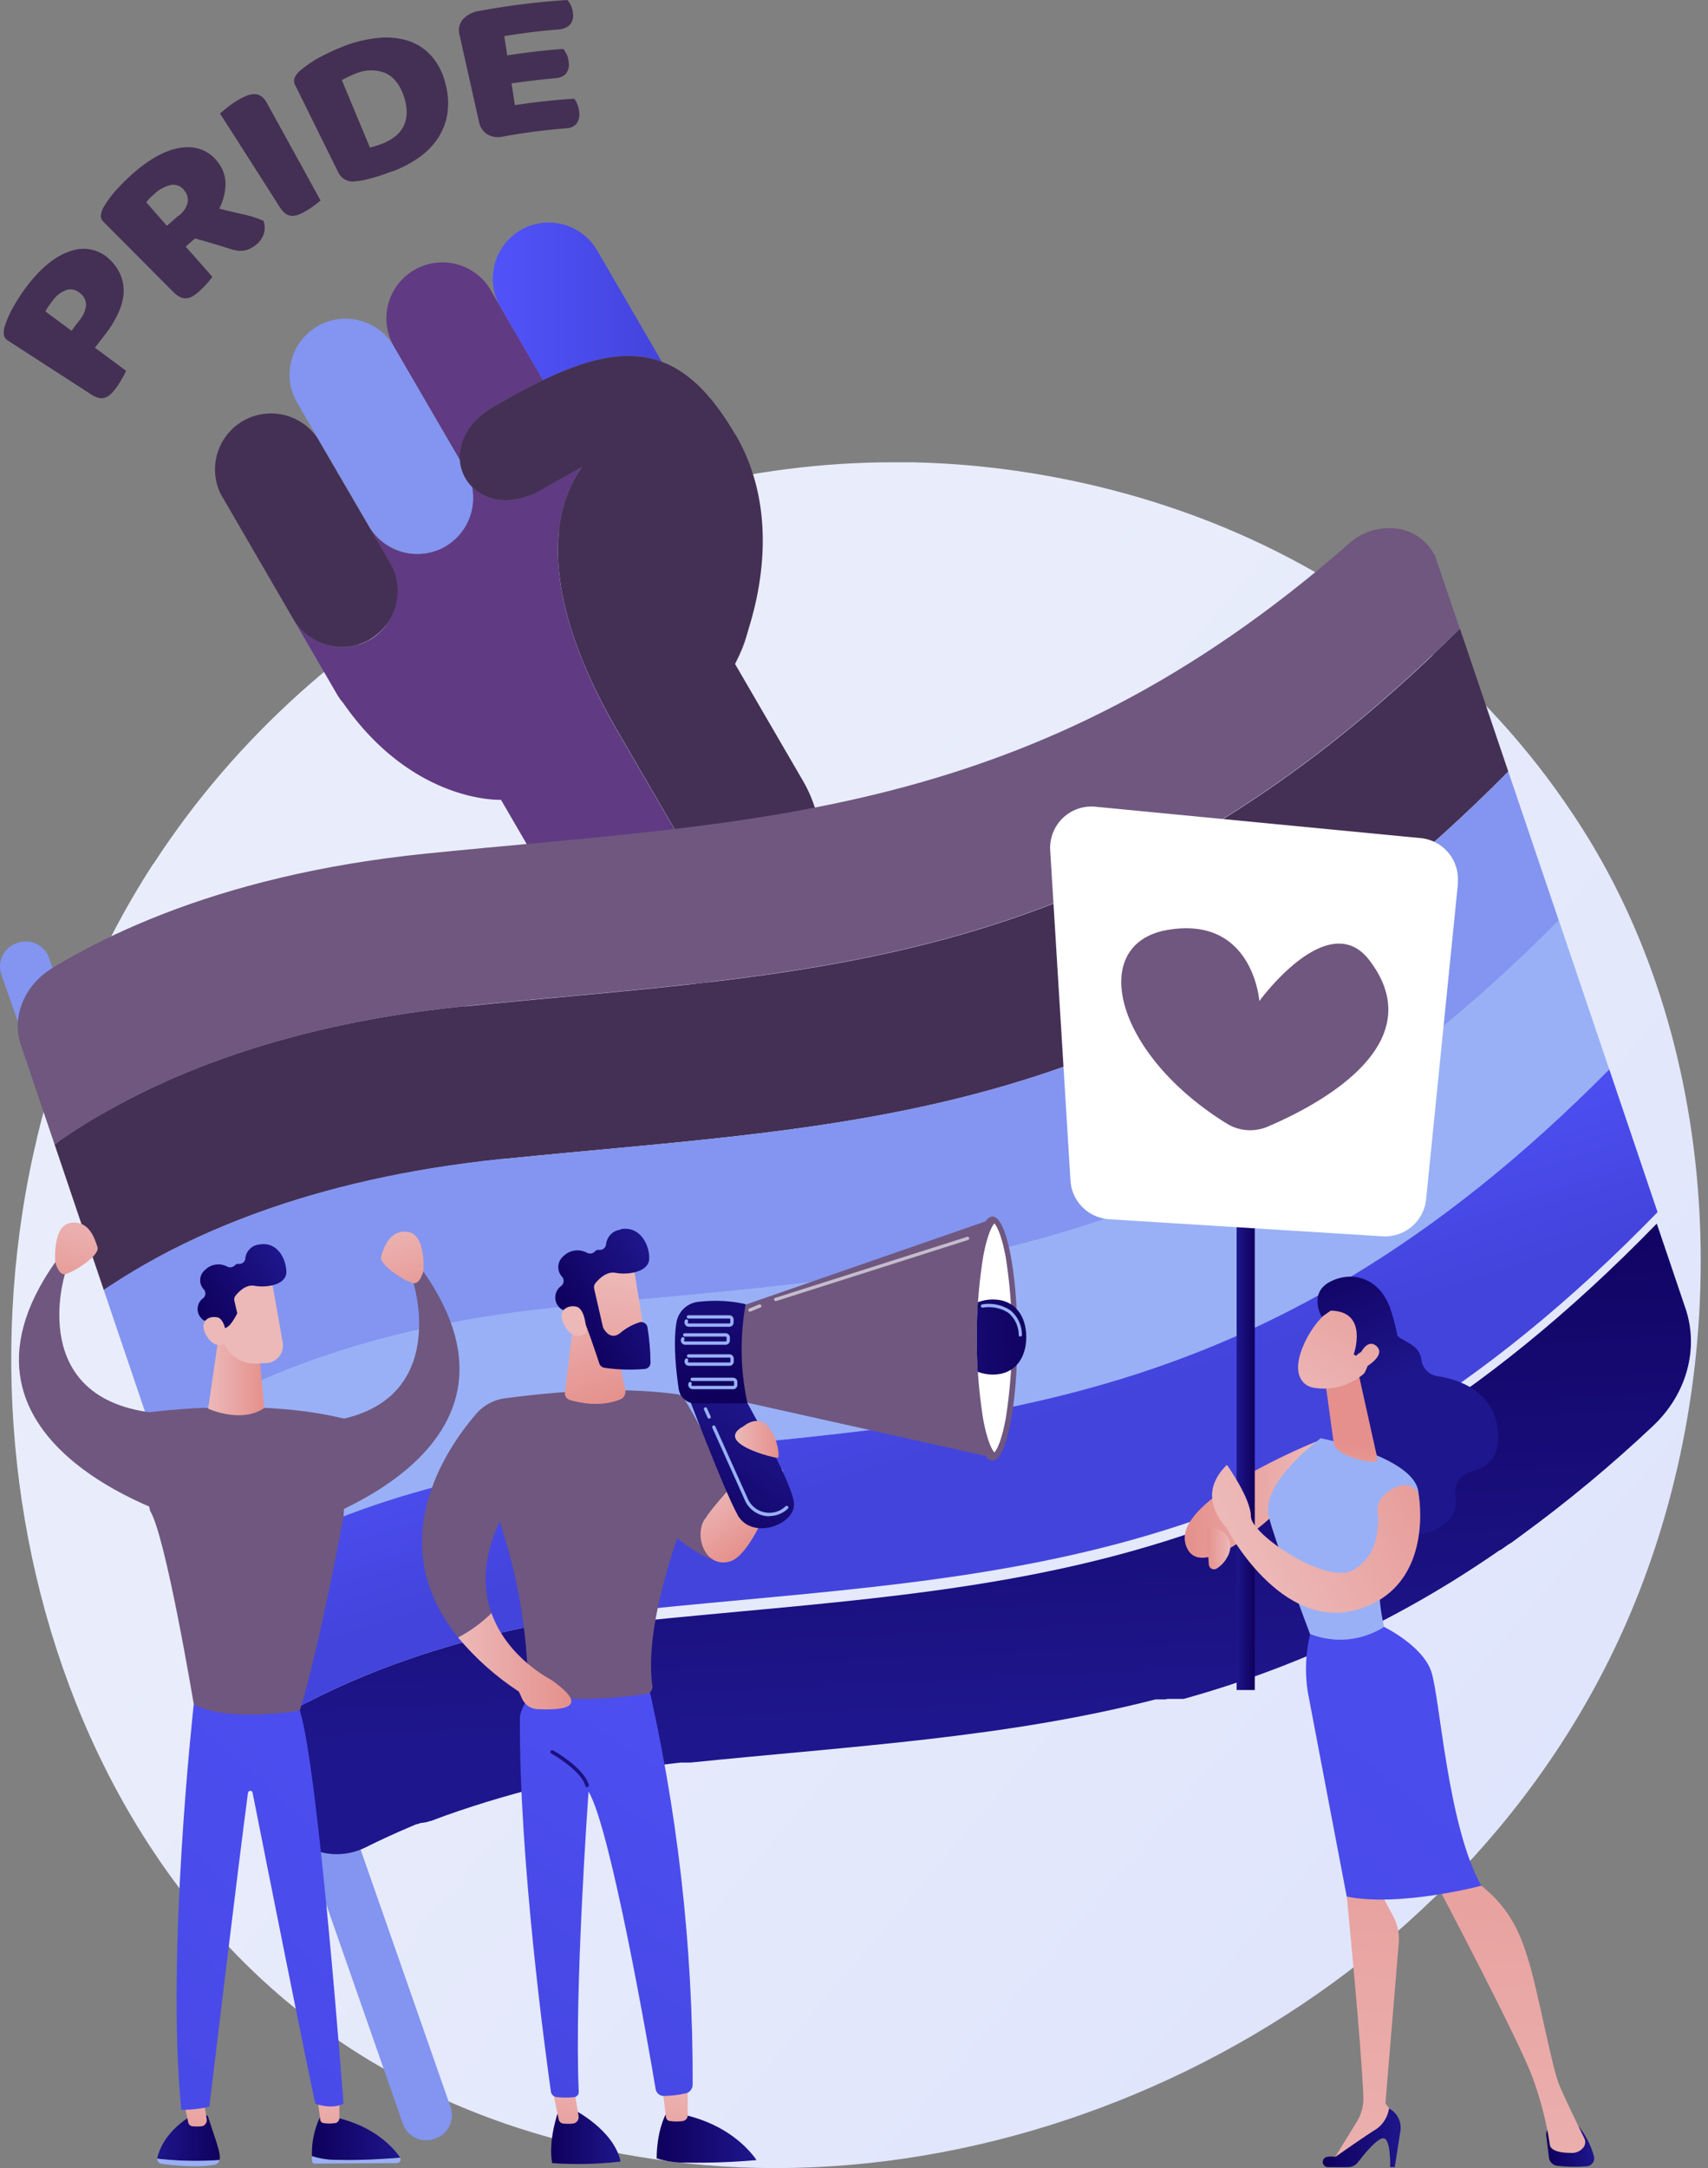 <svg id="Layer_1" data-name="Layer 1" xmlns="http://www.w3.org/2000/svg" xmlns:xlink="http://www.w3.org/1999/xlink" viewBox="0 0 331.14 420.17"><rect x="0" y="0" width="331.14" height="420.17" fill="#808080" stroke="none"/><defs><style>.cls-1{fill:none;}.cls-2{clip-path:url(#clip-path);}.cls-3{clip-path:url(#clip-path-2);}.cls-4{fill:url(#linear-gradient);}.cls-5{fill:#443054;}.cls-6{fill:#603a83;}.cls-7{fill:#8395f0;}.cls-8{clip-path:url(#clip-path-4);}.cls-9{fill:url(#linear-gradient-2);}.cls-10{clip-path:url(#clip-path-6);}.cls-11{fill:url(#linear-gradient-3);}.cls-12{clip-path:url(#clip-path-7);}.cls-13{fill:#6f577f;}.cls-14{fill:#99b0f6;}.cls-15{clip-path:url(#clip-path-8);}.cls-16{fill:url(#linear-gradient-4);}.cls-17{clip-path:url(#clip-path-9);}.cls-18{fill:url(#linear-gradient-5);}.cls-19{clip-path:url(#clip-path-10);}.cls-20{fill:url(#linear-gradient-6);}.cls-21{fill:#fff;}.cls-22{clip-path:url(#clip-path-12);}.cls-23{fill:url(#linear-gradient-7);}.cls-24{clip-path:url(#clip-path-13);}.cls-25{fill:url(#linear-gradient-8);}.cls-26{clip-path:url(#clip-path-14);}.cls-27{fill:url(#linear-gradient-9);}.cls-28{clip-path:url(#clip-path-15);}.cls-29{fill:url(#linear-gradient-10);}.cls-30{clip-path:url(#clip-path-16);}.cls-31{fill:url(#linear-gradient-11);}.cls-32{clip-path:url(#clip-path-18);}.cls-33{fill:url(#linear-gradient-12);}.cls-34{clip-path:url(#clip-path-19);}.cls-35{fill:url(#linear-gradient-13);}.cls-36{clip-path:url(#clip-path-20);}.cls-37{fill:url(#linear-gradient-14);}.cls-38{clip-path:url(#clip-path-21);}.cls-39{fill:url(#linear-gradient-15);}.cls-40{clip-path:url(#clip-path-22);}.cls-41{fill:url(#linear-gradient-16);}.cls-42{clip-path:url(#clip-path-23);}.cls-43{fill:url(#linear-gradient-17);}.cls-44{clip-path:url(#clip-path-24);}.cls-45{fill:url(#linear-gradient-18);}.cls-46{clip-path:url(#clip-path-26);}.cls-47{fill:url(#linear-gradient-19);}.cls-48{clip-path:url(#clip-path-28);}.cls-49{fill:url(#linear-gradient-20);}.cls-50{clip-path:url(#clip-path-30);}.cls-51{fill:url(#linear-gradient-21);}.cls-52{clip-path:url(#clip-path-31);}.cls-53{fill:url(#linear-gradient-22);}.cls-54{clip-path:url(#clip-path-32);}.cls-55{fill:url(#linear-gradient-23);}.cls-56{clip-path:url(#clip-path-34);}.cls-57{fill:url(#linear-gradient-24);}.cls-58{clip-path:url(#clip-path-35);}.cls-59{fill:url(#linear-gradient-25);}.cls-60{clip-path:url(#clip-path-36);}.cls-61{fill:url(#linear-gradient-26);}.cls-62{clip-path:url(#clip-path-37);}.cls-63{fill:url(#linear-gradient-27);}.cls-64{clip-path:url(#clip-path-39);}.cls-65{fill:url(#linear-gradient-28);}.cls-66{clip-path:url(#clip-path-41);}.cls-67{fill:url(#linear-gradient-29);}.cls-68{clip-path:url(#clip-path-43);}.cls-69{fill:url(#linear-gradient-30);}.cls-70{clip-path:url(#clip-path-44);}.cls-71{fill:url(#linear-gradient-31);}.cls-72{clip-path:url(#clip-path-45);}.cls-73{fill:url(#linear-gradient-32);}.cls-74{clip-path:url(#clip-path-46);}.cls-75{fill:url(#linear-gradient-33);}.cls-76{clip-path:url(#clip-path-47);}.cls-77{fill:url(#linear-gradient-34);}.cls-78{clip-path:url(#clip-path-49);}.cls-79{fill:url(#linear-gradient-35);}.cls-80{clip-path:url(#clip-path-50);}.cls-81{fill:url(#linear-gradient-36);}.cls-82{clip-path:url(#clip-path-51);}.cls-83{fill:url(#linear-gradient-37);}.cls-84{clip-path:url(#clip-path-52);}.cls-85{fill:url(#linear-gradient-38);}.cls-86{clip-path:url(#clip-path-54);}.cls-87{fill:url(#linear-gradient-39);}.cls-88{clip-path:url(#clip-path-55);}.cls-89{fill:url(#linear-gradient-40);}.cls-90{clip-path:url(#clip-path-56);}.cls-91{fill:url(#linear-gradient-41);}.cls-92{clip-path:url(#clip-path-57);}.cls-93{fill:url(#linear-gradient-42);}.cls-94{clip-path:url(#clip-path-59);}.cls-95{fill:url(#linear-gradient-43);}.cls-96{clip-path:url(#clip-path-60);}.cls-97{fill:url(#linear-gradient-44);}.cls-98{opacity:0.6;}.cls-99{clip-path:url(#clip-path-62);}.cls-100{clip-path:url(#clip-path-63);}.cls-101{clip-path:url(#clip-path-64);}.cls-102{fill:url(#linear-gradient-45);}</style><clipPath id="clip-path"><rect class="cls-1" width="331.14" height="420.17"/></clipPath><clipPath id="clip-path-2"><path class="cls-1" d="M29.73,167.37c-45,69.45-33.09,168,22.73,217.79,29,25.86,61.74,31.34,73.68,33.18C199.55,429.65,284.2,387.73,316,312.9c20.71-48.76,18.33-109.25-9.44-152.66a151.91,151.91,0,0,0-30.88-35.05c-40.5-33.39-86.58-35.29-98.6-35.6-1.33,0-2.66,0-4,0-54.61,0-111.34,28.48-143.33,77.83"/></clipPath><linearGradient id="linear-gradient" y1="420.18" x2="1" y2="420.18" gradientTransform="matrix(0, -326.73, -326.73, 0, 137445.01, 516.59)" gradientUnits="userSpaceOnUse"><stop offset="0" stop-color="#dbe1fc"/><stop offset="1" stop-color="#e9edfb"/></linearGradient><clipPath id="clip-path-4"><path class="cls-1" d="M100.94,44.59A10.89,10.89,0,0,0,97,59.43l8.27,14.24c9.19-4.39,16.58-6,23.05-3.55l-12.55-21.6a10.88,10.88,0,0,0-9.42-5.39,10.74,10.74,0,0,0-5.42,1.46"/></clipPath><linearGradient id="linear-gradient-2" y1="420.17" x2="1" y2="420.17" gradientTransform="matrix(32.78, 0, 0, -32.78, 95.55, 13832.14)" gradientUnits="userSpaceOnUse"><stop offset="0" stop-color="#5153fa"/><stop offset="1" stop-color="#4344dc"/></linearGradient><clipPath id="clip-path-6"><path class="cls-1" d="M124.59,311.89c-36.14,3.69-60.2,14.22-75.35,24l5.55,16.37c2.1,6.2,9.76,8.93,16.16,5.72q4-2,8.52-3.92h0l.38-.16h0l.38-.16h0l.24-.1h0l.12-.05h0l.22-.09,0,0,.11,0,.06,0,.19-.07,0,0,.11-.05h0l.2-.08.06,0,.1,0,.12-.05.11,0,.09,0,.08,0,.15-.06.09,0,.1,0,.07,0,.15-.06.09,0,.11-.05.07,0,.15-.07.08,0,.13-.06.07,0,.14-.05.07,0,.17-.06h0l.15-.06.05,0,.19-.07h0l.17-.07h0l.19-.07,0,0,.17-.06h0l.2-.08h0l.2-.07h0l.21-.08h0l.42-.16h0l.87-.32h0a194.7,194.7,0,0,1,43.6-10h0l.64-.08h0l.63-.07h0l.63-.07h0l.3,0h0l.28,0h0l.29,0h.05l.29,0h0l.29,0h.06l.29,0c31.64-3.23,61-4.77,90.17-12.24h0l.16,0h0l.16,0h0l.15,0h0l.14,0,.05,0,.13,0h0l.16,0h0l.14,0h0l.14,0h0l.14,0h0l.13,0h0l.14,0h0l.14,0,.07,0,.1,0,.37-.1.07,0,.11,0,.07,0,.11,0,.1,0,.08,0,.11,0H228l.1,0,.09,0,.08,0,.11,0,.07,0,.11,0,.08,0,.1,0,.08,0,.11,0,.07,0,.12,0,.06,0,.13,0h.05l.15,0h0l.16-.05h0a200.94,200.94,0,0,0,58.41-26.95h0l.19-.12h0l.18-.12h0q1-.7,2.1-1.44l0,0,.15-.1.05,0,.13-.09.06,0,.13-.09.07-.05.12-.08.07-.05.12-.08.07-.05.11-.08.08-.06.1-.07.09-.06.09-.07.1-.07.09-.06.1-.07.08-.06.11-.07.08-.06.11-.07.06,0,.13-.09h0l1.07-.77h0l.35-.26h0l.17-.12h0l.17-.13h0l.17-.13h0l.18-.13h0a263.41,263.41,0,0,0,25.49-21.17c6.54-6.13,9-15,6.31-22.85l-5.55-16.39c-69.07,71-127.48,69.93-196.77,77"/></clipPath><linearGradient id="linear-gradient-3" y1="420.16" x2="1" y2="420.16" gradientTransform="matrix(0, 105.33, 105.33, 0, -44067.19, 227.34)" gradientUnits="userSpaceOnUse"><stop offset="0" stop-color="#0f005c"/><stop offset="1" stop-color="#1e168c"/></linearGradient><clipPath id="clip-path-7"><path class="cls-1" d="M261.71,105.19C200.11,159.27,145.87,159,82.54,165.43c-33.86,3.45-57.11,12.91-72.37,22.16-5.44,3.29-8,9.48-6.1,15l6.52,19.22L20.12,250l9.79,28.88,9.78,28.88,9.55,28.2,5.55,16.37c2.1,6.19,9.76,8.93,16.16,5.72,15-7.5,35.61-14.39,63.42-17.23,65.74-6.7,121.68-6.12,186.23-66.64,6.54-6.13,9-15,6.31-22.85l-5.55-16.39L312,207.23l-9.78-28.88-9.79-28.88-9.37-27.68-4.45-13.13a9.62,9.62,0,0,0-9.39-6.3,11.34,11.34,0,0,0-7.5,2.83"/></clipPath><clipPath id="clip-path-8"><path class="cls-1" d="M117.09,282.32c-37.82,3.86-62.4,15.22-77.4,25.39l9.55,28.2c15.15-9.8,39.21-20.33,75.35-24,69.29-7.07,127.7-6,196.77-77L312,207.23c-68.25,69-126.23,68.09-194.9,75.09"/></clipPath><linearGradient id="linear-gradient-4" y1="420.16" y2="420.16" gradientTransform="matrix(0, 45.69, 45.69, 0, -19016.91, 236.13)" xlink:href="#linear-gradient-2"/><clipPath id="clip-path-9"><path class="cls-1" d="M229.81,299.11c2.32,8.69,17.39-5.8,17.39-5.8l8-13.95s-27.7,11.05-25.38,19.75"/></clipPath><linearGradient id="linear-gradient-5" y1="420.05" x2="1" y2="420.05" gradientTransform="translate(255.19 11014.03) rotate(180) scale(25.52)" gradientUnits="userSpaceOnUse"><stop offset="0" stop-color="#ecb9b8"/><stop offset="1" stop-color="#e5908c"/></linearGradient><clipPath id="clip-path-10"><rect class="cls-1" x="239.75" y="231.61" width="3.52" height="95.91"/></clipPath><linearGradient id="linear-gradient-6" y1="420.17" y2="420.17" gradientTransform="translate(243.27 1761.05) rotate(180) scale(3.53)" xlink:href="#linear-gradient-3"/><clipPath id="clip-path-12"><path class="cls-1" d="M260.25,260.82l1.67,25.42s8.18,14.56,16.37,10.24c3.66-1.93,4.29-4.37,3.86-6.48a4.2,4.2,0,0,1,3.19-4.85c3-.73,5.79-2.83,5-8.38-1-7.26-7.48-9.43-11.66-10.07a3.74,3.74,0,0,1-3.13-3.3c-.41-3.26-4.5-3.48-5.05-5.14-.68-2.07-4.39-3.87-4.39-3.87Z"/></clipPath><linearGradient id="linear-gradient-7" y1="420.19" y2="420.19" gradientTransform="matrix(0, 29.67, 29.67, 0, -12192.09, 236.31)" xlink:href="#linear-gradient-3"/><clipPath id="clip-path-13"><path class="cls-1" d="M301.25,412.12a1.5,1.5,0,0,0-1.48,1.67l.53,4.35a1.82,1.82,0,0,0,1.58,1.58,28,28,0,0,0,5.83.09,1.54,1.54,0,0,0,1.3-2,15.94,15.94,0,0,0-2.93-5.69Z"/></clipPath><linearGradient id="linear-gradient-8" y1="420.16" y2="420.16" gradientTransform="matrix(9.32, 0, 0, -9.32, 299.76, 4330.7)" xlink:href="#linear-gradient-3"/><clipPath id="clip-path-14"><path class="cls-1" d="M261.11,367.55s2.73,27.67,3.22,38.74a8.7,8.7,0,0,1-1.29,4.92l-4.75,7.72,12.07-7.13.24-1.47-2-2.72,2.58-31a9.42,9.42,0,0,0-1.08-5.26l-2.49-4.69-5.72-3.92Z"/></clipPath><linearGradient id="linear-gradient-9" x1="0" y1="420.17" x2="1" y2="420.17" gradientTransform="matrix(157.28, 0, 0, -157.28, 202.76, 66474.23)" xlink:href="#linear-gradient-5"/><clipPath id="clip-path-15"><path class="cls-1" d="M267,412.5c-2,1.2-8.08,5.48-8.08,5.48a5.57,5.57,0,0,0-1.56,0,1,1,0,0,0,.19,2h3.85a2.33,2.33,0,0,0,1.84-.91c1.2-1.56,3.69-4.6,4.88-4.68,1.6-.11,1.39,5.59,1.39,5.59h.9L271.5,413a4.19,4.19,0,0,0-2.2-4.38A6,6,0,0,1,267,412.5"/></clipPath><linearGradient id="linear-gradient-10" y1="420.17" y2="420.17" gradientTransform="matrix(15.08, 0, 0, -15.08, 256.48, 6748.61)" xlink:href="#linear-gradient-3"/><clipPath id="clip-path-16"><path class="cls-1" d="M278.46,365s16,30.36,18.54,37.29a65.75,65.75,0,0,1,3.47,13.26c0,.85,1.12,1.67,4,1.67a2.8,2.8,0,0,0,2.62-1.19,1.69,1.69,0,0,0,.06-1.66c-.92-1.87-3.86-7.86-4.95-10.57-1.29-3.25-4.09-17.94-5.62-23.05s-3.27-10.65-9.94-15.75a7.37,7.37,0,0,0-4.47-2,4.72,4.72,0,0,0-3.76,2"/></clipPath><linearGradient id="linear-gradient-11" x1="0" y1="420.16" x2="1" y2="420.16" gradientTransform="matrix(157.32, 0, 0, -157.32, 227.78, 66489.99)" xlink:href="#linear-gradient-5"/><clipPath id="clip-path-18"><path class="cls-1" d="M254,316.69a28.72,28.72,0,0,0-.47,11.11c1,5.35,7.57,39.75,7.57,39.75,10.28,2.08,26.09-2.1,26.09-2.1-6.55-11.62-8-36.44-9.7-41.5s-9.15-8.66-9.15-8.66a16,16,0,0,1-14.34,1.4"/></clipPath><linearGradient id="linear-gradient-12" y1="420.17" y2="420.17" gradientTransform="matrix(-422.05, 0, 0, 422.05, 478.74, -176987.59)" xlink:href="#linear-gradient-2"/><clipPath id="clip-path-19"><path class="cls-1" d="M261,265.86l-2.78,1.23a1.86,1.86,0,0,0-1.1,2l1.44,10.46a1.7,1.7,0,0,0,.17.57c.95,1.71,3.78,2.56,6,3,1.34.26,2.55.47,2.23-.85l-3.35-15.08a1.89,1.89,0,0,0-1.83-1.44,1.75,1.75,0,0,0-.76.17"/></clipPath><linearGradient id="linear-gradient-13" x1="0" y1="420.17" x2="1" y2="420.17" gradientTransform="matrix(18.6, 0, 0, -18.6, 238.21, 8088.5)" xlink:href="#linear-gradient-5"/><clipPath id="clip-path-20"><path class="cls-1" d="M259.62,252.78s-4,1.68-6.68,7.42-.68,8.39,1.85,8.76a11.88,11.88,0,0,0,10.34-3.4c3.68-3.41.31-13-4.27-13a3.45,3.45,0,0,0-1.24.24"/></clipPath><linearGradient id="linear-gradient-14" x1="0" y1="420.18" x2="1" y2="420.18" gradientTransform="matrix(44.86, 0, 0, -44.86, 244.25, 19110.04)" xlink:href="#linear-gradient-5"/><clipPath id="clip-path-21"><path class="cls-1" d="M258,248.33c-4.49,2.22-1.75,6.88-1.75,6.88L258,254c7.45.1,4.45,8.5,4.45,8.5l.47.24s1.62-1.74,2.33-.3-1,4.16-1,4.16,1.31,3.27,4.49.38,2.85-6.94.94-13c-1.39-4.4-4.55-6.57-7.89-6.57a8.39,8.39,0,0,0-3.76.91"/></clipPath><linearGradient id="linear-gradient-15" y1="420.11" y2="420.11" gradientTransform="matrix(0, 29.67, 29.67, 0, -12202.52, 239.78)" xlink:href="#linear-gradient-3"/><clipPath id="clip-path-22"><path class="cls-1" d="M263.27,263.43l.46,2.13c1.43-.74,5.1-3,3.08-4.74a1.51,1.51,0,0,0-1-.4c-1.53,0-2.58,3-2.58,3"/></clipPath><linearGradient id="linear-gradient-16" x1="0" y1="420.15" x2="1" y2="420.15" gradientTransform="matrix(44.86, 0, 0, -44.86, 249.33, 19110.69)" xlink:href="#linear-gradient-5"/><clipPath id="clip-path-23"><path class="cls-1" d="M235,289.83c0,3.48,2.82,6.32,2.82,6.32s10.51,20.34,25.58,15.71S275,289.26,275,289.26c-2-2.81-5.41-.94-7,.85a3.84,3.84,0,0,0-.91,2.93c.28,2.7.2,8.47-4.87,11.28s-19.7-6.95-19.7-10.43-4.64-10-4.64-10-2.9,2.47-2.9,5.94"/></clipPath><linearGradient id="linear-gradient-17" x1="0" y1="420.08" x2="1" y2="420.08" gradientTransform="matrix(53.06, 0, 0, -53.06, 242.41, 22588.46)" xlink:href="#linear-gradient-5"/><clipPath id="clip-path-24"><path class="cls-1" d="M233.93,297.07l.43,6.07a1,1,0,0,0,1.51.85,5.82,5.82,0,0,0,2-2.1c1.6-2.55.26-5.69-3.1-5.74h0a.86.86,0,0,0-.87.92"/></clipPath><linearGradient id="linear-gradient-18" x1="0" y1="420.14" x2="1" y2="420.14" gradientTransform="translate(238.59 2261.74) rotate(180) scale(4.67)" xlink:href="#linear-gradient-5"/><clipPath id="clip-path-26"><path class="cls-1" d="M30.5,418.08a.89.89,0,0,0,0,.28,64.89,64.89,0,0,0,12.08.26l0-.11c.25-1.32-.76-3.68-2.32-8.51l-2.73-.21s-5.65,2.81-7,8.29"/></clipPath><linearGradient id="linear-gradient-19" y1="420.16" y2="420.16" gradientTransform="translate(42.62 5518.08) rotate(180) scale(12.15)" xlink:href="#linear-gradient-3"/><clipPath id="clip-path-28"><path class="cls-1" d="M35.29,405.55l1.2,5.74a.93.93,0,0,0,.8.77,8.23,8.23,0,0,0,1.84,0,1.19,1.19,0,0,0,.94-1.39l-.83-5.09Z"/></clipPath><linearGradient id="linear-gradient-20" x1="0" y1="420.17" x2="1" y2="420.17" gradientTransform="matrix(-21.3, 0, 0, 21.3, 46.59, -8541.91)" xlink:href="#linear-gradient-5"/><clipPath id="clip-path-30"><path class="cls-1" d="M60.48,417.83a15.62,15.62,0,0,0,5.18.74c4.49.13,9.82-.26,11.91-.43a.34.34,0,0,0-.06-.12c-1.41-2-5-5.89-12.09-7.59l-3.4-.11a16.36,16.36,0,0,0-1.54,7.51"/></clipPath><linearGradient id="linear-gradient-21" y1="420.16" y2="420.16" gradientTransform="matrix(17.09, 0, 0, -17.09, 60.48, 7597.16)" xlink:href="#linear-gradient-3"/><clipPath id="clip-path-31"><path class="cls-1" d="M61.39,405.17c0,.25.51,4.11.69,5.6a.75.75,0,0,0,.62.67,7.74,7.74,0,0,0,2.34,0,1,1,0,0,0,.76-1v-6.05Z"/></clipPath><linearGradient id="linear-gradient-22" x1="0" y1="420.17" x2="1" y2="420.17" gradientTransform="matrix(-19.93, 0, 0, 19.93, 68.84, -7964.84)" xlink:href="#linear-gradient-5"/><clipPath id="clip-path-32"><path class="cls-1" d="M35.15,408.88a23.16,23.16,0,0,0,5.44-.61s5.66-47.3,7.49-60.84a.45.45,0,0,1,.89,0c2.26,11.38,11.13,56,12.18,60.26,0,0,3,1.21,5.45,0,0,0-4.84-64.71-8.47-76.2l-20.56-1.21s-5.44,48.38-2.42,78.62"/></clipPath><linearGradient id="linear-gradient-23" y1="420.16" y2="420.16" gradientTransform="matrix(-278.8, 0, 0, 278.8, 189.02, -116768.8)" xlink:href="#linear-gradient-2"/><clipPath id="clip-path-34"><path class="cls-1" d="M40.36,273s6.39,2.94,10.87-.12l-1-10.93-7.62-4.43Z"/></clipPath><linearGradient id="linear-gradient-24" x1="0" y1="420.09" x2="1" y2="420.09" gradientTransform="matrix(10.87, 0, 0, -10.87, 40.36, 4835.04)" xlink:href="#linear-gradient-5"/><clipPath id="clip-path-35"><path class="cls-1" d="M41.55,249.91l1.34,8.76a6.61,6.61,0,0,0,6.92,5.59l1.86-.11a3.39,3.39,0,0,0,3.14-4c-.85-4.83-2.23-12.64-2.31-12.77a2.14,2.14,0,0,0-2-1c-3.29,0-8.91,3.46-8.91,3.46"/></clipPath><linearGradient id="linear-gradient-25" x1="0" y1="420.18" x2="1" y2="420.18" gradientTransform="matrix(19.61, 0, 0, -19.61, 1275.02, 8493.65)" xlink:href="#linear-gradient-5"/><clipPath id="clip-path-36"><path class="cls-1" d="M50.22,241.18a3,3,0,0,0-2.66,2.76,1.15,1.15,0,0,1-1.29,1,.76.76,0,0,0-.72.26,1.24,1.24,0,0,1-1.44.29,3.66,3.66,0,0,0-4.37.63,2.58,2.58,0,0,0-.18,3.81,1.19,1.19,0,0,1-.15,1.64,2.58,2.58,0,0,0-.28,4A1.2,1.2,0,0,0,40,256c.86,0,2.72.24,3.38,1.47a2.37,2.37,0,0,0,1.28-.82A11.13,11.13,0,0,0,46,254.5l-.56-2.41a1.18,1.18,0,0,1,.23-1c.64-.78,2-2.21,3.67-1.91,2.21.42,6.11-.11,6.18-2.61,0-2.29-1.42-5.47-4.4-5.47a4.43,4.43,0,0,0-.87.09"/></clipPath><linearGradient id="linear-gradient-26" y1="420.15" y2="420.15" gradientTransform="matrix(19.62, 0, 0, -19.62, 36.9, 8493.39)" xlink:href="#linear-gradient-3"/><clipPath id="clip-path-37"><path class="cls-1" d="M40,258.79c1.88,3.25,4,1.29,4,1.29s-.08-4.37-1.84-4.78a3,3,0,0,0-.66-.07c-1.53,0-2.83,1.26-1.51,3.56"/></clipPath><linearGradient id="linear-gradient-27" x1="0" y1="420.16" x2="1" y2="420.16" gradientTransform="matrix(19.61, 0, 0, -19.61, 1275.31, 8496.45)" xlink:href="#linear-gradient-5"/><clipPath id="clip-path-39"><path class="cls-1" d="M13.63,237c-3.51.58-2.92,7.6-2.92,7.6s.58,2.34,1.75,2.34,7-3.51,6.44-5.26-1.58-4.75-4.51-4.75a4.13,4.13,0,0,0-.76.07"/></clipPath><linearGradient id="linear-gradient-28" x1="0" y1="420.17" x2="1" y2="420.17" gradientTransform="matrix(-21.09, 0, 0, 21.09, 23.53, -8620)" xlink:href="#linear-gradient-5"/><clipPath id="clip-path-41"><path class="cls-1" d="M73.89,243.43c-.58,1.76,5.26,5.26,6.43,5.26s1.76-2.33,1.76-2.33.58-7-2.93-7.61a4.93,4.93,0,0,0-.75-.06c-2.93,0-4,3.12-4.51,4.74"/></clipPath><linearGradient id="linear-gradient-29" x1="0" y1="420.17" x2="1" y2="420.17" gradientTransform="translate(8939.92 234.96) rotate(90) scale(21.09)" xlink:href="#linear-gradient-5"/><clipPath id="clip-path-43"><path class="cls-1" d="M108.25,409.08c-1.71,5.29-1.49,8.53-1.22,10l0,.12a70.75,70.75,0,0,0,13.23-.29,1,1,0,0,0,0-.3c-1.51-6-9-9.75-9-9.75Z"/></clipPath><linearGradient id="linear-gradient-30" y1="420.16" y2="420.16" gradientTransform="matrix(13.44, 0, 0, -13.44, 106.84, 6061.8)" xlink:href="#linear-gradient-3"/><clipPath id="clip-path-44"><path class="cls-1" d="M107.05,404.64l1.26,6.07a1,1,0,0,0,.85.82,8.15,8.15,0,0,0,2,0,1.25,1.25,0,0,0,1-1.47l-.87-5.39Z"/></clipPath><linearGradient id="linear-gradient-31" x1="0" y1="420.17" x2="1" y2="420.17" gradientTransform="matrix(-22.55, 0, 0, 22.55, 119, -9068.74)" xlink:href="#linear-gradient-5"/><clipPath id="clip-path-45"><path class="cls-1" d="M127.31,418.28a17.8,17.8,0,0,0,5.87.83,132.36,132.36,0,0,0,13.48-.49.83.83,0,0,0-.07-.13c-1.6-2.23-5.66-6.67-13.68-8.59l-3.85-.12s-1.71,3-1.75,8.5"/></clipPath><linearGradient id="linear-gradient-32" y1="420.16" y2="420.16" gradientTransform="matrix(19.35, 0, 0, -19.35, 127.31, 8544.26)" xlink:href="#linear-gradient-3"/><clipPath id="clip-path-46"><path class="cls-1" d="M128.35,403.94c0,.29.57,4.65.77,6.34a.84.84,0,0,0,.71.76,8.74,8.74,0,0,0,2.64,0,1.14,1.14,0,0,0,.86-1.14V403Z"/></clipPath><linearGradient id="linear-gradient-33" x1="0" y1="420.17" x2="1" y2="420.17" gradientTransform="matrix(-22.55, 0, 0, 22.55, 136.78, -9069.63)" xlink:href="#linear-gradient-5"/><clipPath id="clip-path-47"><path class="cls-1" d="M104.93,324.35s-4.12,6.79-4.13,8.35c-.23,27.71,5.11,66.18,6,72.64a1.26,1.26,0,0,0,1.12,1.07,16.36,16.36,0,0,0,3.46,0,1,1,0,0,0,.83-1c-.9-19.88,1.9-58.19,1.9-58.19,4.26,7,11.74,50,13,57.63a1.6,1.6,0,0,0,1.52,1.34,20.38,20.38,0,0,0,4.3-.5,1.72,1.72,0,0,0,1.36-1.68,342.9,342.9,0,0,0-9.11-79.69Z"/></clipPath><linearGradient id="linear-gradient-34" y1="420.16" y2="420.16" gradientTransform="matrix(-151.6, 0, 0, 151.6, 197.73, -63329.41)" xlink:href="#linear-gradient-2"/><clipPath id="clip-path-49"><path class="cls-1" d="M109.52,269.85a1.37,1.37,0,0,0,1,1.48c1.91.56,6,1.41,9.76-.14a1.59,1.59,0,0,0,.94-1.81L119,259.12l-7.68-3.85Z"/></clipPath><linearGradient id="linear-gradient-35" x1="0" y1="420.22" x2="1" y2="420.22" gradientTransform="matrix(0, 25.33, 25.33, 0, -10527.95, 247.66)" xlink:href="#linear-gradient-5"/><clipPath id="clip-path-50"><path class="cls-1" d="M112.27,247.39l4.35,13.86,8.57-1.17s-2.36-15-2.47-15.18a2.17,2.17,0,0,0-2.08-1c-3.18,0-8.37,3.53-8.37,3.53"/></clipPath><linearGradient id="linear-gradient-36" x1="0" y1="420.16" x2="1" y2="420.16" gradientTransform="matrix(-28.84, 0, 0, 28.84, 124.74, -11865.58)" xlink:href="#linear-gradient-5"/><clipPath id="clip-path-51"><path class="cls-1" d="M120.32,238.3a3.18,3.18,0,0,0-2.82,2.92,1.21,1.21,0,0,1-1.37,1,.82.82,0,0,0-.77.29,1.29,1.29,0,0,1-1.52.29,3.88,3.88,0,0,0-4.63.66,2.75,2.75,0,0,0-.21,4,1.24,1.24,0,0,1-.15,1.72,2.74,2.74,0,0,0-.31,4.29,1.25,1.25,0,0,0,.9.43c.92,0,2.92.26,3.6,1.6s2.52,6.81,3.15,8.73a1.23,1.23,0,0,0,1,.84,34.13,34.13,0,0,0,7.78.24,1.23,1.23,0,0,0,1.15-1.22,45.5,45.5,0,0,0-.58-6.82,1.24,1.24,0,0,0-1.42-1.05,11,11,0,0,0-4,2.21c-1.69,1.24-2.81-.44-3.12-1a1.75,1.75,0,0,1-.12-.32l-1.69-7.37a1.22,1.22,0,0,1,.25-1.07c.67-.82,2.16-2.33,3.88-2,2.35.45,6.48-.1,6.55-2.75.07-2.43-1.49-5.8-4.65-5.8a4.92,4.92,0,0,0-.91.09"/></clipPath><linearGradient id="linear-gradient-37" y1="420.28" y2="420.28" gradientTransform="matrix(20.77, 0, 0, -20.77, 108.63, 8983.31)" xlink:href="#linear-gradient-3"/><clipPath id="clip-path-52"><path class="cls-1" d="M109.45,256.91c2,3.45,4.24,1.38,4.24,1.38s-.07-4.62-1.94-5.06a2.71,2.71,0,0,0-.69-.08c-1.63,0-3,1.33-1.61,3.76"/></clipPath><linearGradient id="linear-gradient-38" x1="0" y1="420.13" x2="1" y2="420.13" gradientTransform="matrix(0, 25.33, 25.33, 0, -10529.6, 718.38)" xlink:href="#linear-gradient-5"/><clipPath id="clip-path-54"><path class="cls-1" d="M106.75,339.35a.33.33,0,0,0,.13.47c.06,0,5.83,3.3,6.6,6.27a.34.34,0,0,0,.33.26h.09a.35.35,0,0,0,.25-.43c-.84-3.25-6.68-6.56-6.93-6.7a.35.35,0,0,0-.47.14"/></clipPath><linearGradient id="linear-gradient-39" y1="420.16" y2="420.16" gradientTransform="matrix(-14.06, 0, 0, 14.06, 121.69, -5563.34)" xlink:href="#linear-gradient-3"/><clipPath id="clip-path-55"><path class="cls-1" d="M88.82,317.35a53.58,53.58,0,0,0,11.79,10.49l.62,1.39a3.44,3.44,0,0,0,3,2c7.12.34,9.1-1.17,2.54-5.75,0,0-8.39-4.17-11.48-12.87a27.69,27.69,0,0,1-6.45,4.71"/></clipPath><linearGradient id="linear-gradient-40" x1="0" y1="420.16" x2="1" y2="420.16" gradientTransform="matrix(21.93, 0, 0, -21.93, 88.82, 9534.25)" xlink:href="#linear-gradient-5"/><clipPath id="clip-path-56"><path class="cls-1" d="M136.58,294.46c-2.07,3.39.24,9.56,5,8.13s10.2-17.65,10.2-17.65l-4.09-3.22s-9,9.35-11.07,12.74"/></clipPath><linearGradient id="linear-gradient-41" x1="0" y1="420.1" x2="1" y2="420.1" gradientTransform="matrix(0, 13.92, 13.92, 0, -5704.42, 286.22)" xlink:href="#linear-gradient-5"/><clipPath id="clip-path-57"><path class="cls-1" d="M143,293.62c2.89,5,11.35,1.82,10.93-2.39s-10.3-21.61-10.3-21.61l-11-1.17s7.9,20.84,10.4,25.17"/></clipPath><linearGradient id="linear-gradient-42" y1="420.1" y2="420.1" gradientTransform="matrix(28.88, 0, 0, -28.88, 125.18, 12416.37)" xlink:href="#linear-gradient-3"/><clipPath id="clip-path-59"><path class="cls-1" d="M189.58,252.36c-.14,2.22-.21,4.55-.21,6.93s.06,4.45.19,6.56a8.22,8.22,0,0,0,2.95.54c4.29,0,6.46-3.26,6.46-7.28s-2.17-7.28-6.46-7.28a8.29,8.29,0,0,0-2.93.53"/></clipPath><linearGradient id="linear-gradient-43" y1="420.17" y2="420.17" gradientTransform="matrix(-34.3, 0, 0, 34.3, 203.12, -14152.58)" xlink:href="#linear-gradient-3"/><clipPath id="clip-path-60"><path class="cls-1" d="M135.36,252.29a4.83,4.83,0,0,0-4.23,4.08c-.66,4.3,0,9.66.46,12.85a3.27,3.27,0,0,0,3.23,2.76h10.1a49.23,49.23,0,0,1-.36-19.24,26.48,26.48,0,0,0-5.88-.65,28.74,28.74,0,0,0-3.32.2"/></clipPath><linearGradient id="linear-gradient-44" y1="420.17" y2="420.17" gradientTransform="matrix(0, -31.81, -31.81, 0, 13503.76, 270.68)" xlink:href="#linear-gradient-3"/><clipPath id="clip-path-62"><rect class="cls-1" x="150.09" y="239.67" width="37.83" height="12.47"/></clipPath><clipPath id="clip-path-63"><rect class="cls-1" x="145.06" y="252.78" width="2.55" height="1.42"/></clipPath><clipPath id="clip-path-64"><path class="cls-1" d="M144.25,276.35c-6.24,3.27,6.14,6.34,6.55,6.16s0-4-2-6.16a2.76,2.76,0,0,0-2.07-1,4.35,4.35,0,0,0-2.49,1"/></clipPath><linearGradient id="linear-gradient-45" x1="0" y1="420.15" x2="1" y2="420.15" gradientTransform="matrix(8.45, 0, 0, -8.45, 142.49, 3827.79)" xlink:href="#linear-gradient-5"/></defs><title>pride</title><g class="cls-2"><g class="cls-3"><rect class="cls-4" x="-83.17" y="15.16" width="487.74" height="488.86" transform="translate(-140.48 209.59) rotate(-48.81)"/></g><g class="cls-2"><path class="cls-5" d="M24.46,71.83a13,13,0,0,1-.68,1.34,19.61,19.61,0,0,1-1.06,1.71,10.27,10.27,0,0,1-1.1,1.36,3.38,3.38,0,0,1-1.13.78,2.29,2.29,0,0,1-1.28.1,4.81,4.81,0,0,1-1.58-.71L1.53,66A1.59,1.59,0,0,1,.74,64.8,4.54,4.54,0,0,1,1,63a19.9,19.9,0,0,1,1.71-3.74,33.92,33.92,0,0,1,2.52-3.81c2.91-3.83,5.92-6.09,8.75-6.88a7.18,7.18,0,0,1,7.26,1.7,8.86,8.86,0,0,1,2.13,3,8.06,8.06,0,0,1,.6,3.45,10.57,10.57,0,0,1-1,3.85A19.82,19.82,0,0,1,20.4,64.8c-.66.85-1.31,1.71-2,2.58l6,4.45m-9-9.75a5.35,5.35,0,0,0,1.28-2.91,2.85,2.85,0,0,0-1.19-2.38,2.71,2.71,0,0,0-2.57-.6,5.61,5.61,0,0,0-2.77,2.16c-.32.43-.59.78-.79,1.07s-.38.6-.56.93l5.07,3.75c.51-.68,1-1.35,1.53-2"/><path class="cls-5" d="M36,47.79q2.6,2.93,5.17,5.86a11.49,11.49,0,0,1-.92,1.15,18.4,18.4,0,0,1-1.36,1.42,11.33,11.33,0,0,1-1.34,1.08,3.09,3.09,0,0,1-1.24.49A2.32,2.32,0,0,1,35,57.6a4.8,4.8,0,0,1-1.39-1L20.08,43a1.59,1.59,0,0,1-.52-1.35A4.43,4.43,0,0,1,20.18,40a20.17,20.17,0,0,1,2.46-3.29,38.81,38.81,0,0,1,3.54-3.44c3.6-3.07,6.94-4.6,9.76-4.72a7.11,7.11,0,0,1,6.52,3.19,6.65,6.65,0,0,1,1.24,4.4,11.14,11.14,0,0,1-1.18,4.3c1.67.41,3.26.79,4.78,1.13a20.1,20.1,0,0,1,3.79,1.23,3.94,3.94,0,0,1,0,2.67,4.58,4.58,0,0,1-1.59,2.08,6.07,6.07,0,0,1-1.41.8,4,4,0,0,1-1.28.26,4.79,4.79,0,0,1-1.29-.13c-.44-.1-.89-.23-1.34-.38q-3.14-1-6.36-1.89L36,47.79m-1.33-6a4.68,4.68,0,0,0,1.68-2.41,2.8,2.8,0,0,0-.64-2.48,2.58,2.58,0,0,0-2.4-1.08,6.72,6.72,0,0,0-3.43,1.82,9.38,9.38,0,0,0-.87.81c-.21.21-.43.46-.66.74l4,4.57c.75-.66,1.51-1.32,2.28-2"/><path class="cls-5" d="M62.15,38.85a13.18,13.18,0,0,1-1.15.92,17.13,17.13,0,0,1-1.63,1.09,9.71,9.71,0,0,1-1.53.75,3.23,3.23,0,0,1-1.33.22,2.27,2.27,0,0,1-1.18-.45,4.77,4.77,0,0,1-1.14-1.31Q48.43,31,42.65,22c.29-.25.75-.63,1.39-1.14A17.33,17.33,0,0,1,46,19.47a11.72,11.72,0,0,1,1.85-.92,4.11,4.11,0,0,1,1.56-.31,2.31,2.31,0,0,1,1.29.45A4,4,0,0,1,51.77,20L62.15,38.85"/><path class="cls-5" d="M76.19,33.14c-.45.18-1,.37-1.54.57s-1.18.41-1.82.59-1.28.36-1.93.52a11.09,11.09,0,0,1-1.88.3,3.1,3.1,0,0,1-3.41-1.66l-8.4-17A1.6,1.6,0,0,1,57.15,15a4.23,4.23,0,0,1,1.12-1.38A21.87,21.87,0,0,1,62.19,11a40,40,0,0,1,4-1.86,25.23,25.23,0,0,1,7.06-1.78,14.55,14.55,0,0,1,6,.58,10.38,10.38,0,0,1,4.47,3,12.51,12.51,0,0,1,2.64,5.28,14.3,14.3,0,0,1,.38,5.77,12,12,0,0,1-1.8,4.73,14,14,0,0,1-3.61,3.73,23.34,23.34,0,0,1-5.14,2.74m-4.47-4.6c.32-.07.71-.18,1.16-.32s.86-.28,1.25-.43a10,10,0,0,0,2.43-1.36,6.11,6.11,0,0,0,1.63-1.93,6,6,0,0,0,.65-2.56,9.35,9.35,0,0,0-.53-3.28c-.77-2.31-2-3.86-3.67-4.58a7.52,7.52,0,0,0-5.78.17c-.43.17-.86.36-1.29.56s-.87.42-1.3.66l5.45,13.07"/><path class="cls-5" d="M89.09,6.76a3.3,3.3,0,0,1,.65-3A5.26,5.26,0,0,1,93,2.11,141.13,141.13,0,0,1,110,0a4.31,4.31,0,0,1,.72,1.14,4.14,4.14,0,0,1,.37,1.53,2.62,2.62,0,0,1-.71,2.24,3.48,3.48,0,0,1-2.13.8Q103,6.13,97.76,7c.2,1.24.39,2.49.59,3.74q5.37-.86,10.86-1.26a4.8,4.8,0,0,1,.68,1.12,4.35,4.35,0,0,1,.37,1.5,2.8,2.8,0,0,1-.6,2.25,3.07,3.07,0,0,1-2,.81q-4.28.38-8.49,1l.66,4.22q5.68-.89,11.5-1.25a4.28,4.28,0,0,1,.63,1.14,4.87,4.87,0,0,1,.34,1.53,3,3,0,0,1-.6,2.26,2.73,2.73,0,0,1-1.83.8A119.28,119.28,0,0,0,97.5,26.47a4.17,4.17,0,0,1-3-.42,3.68,3.68,0,0,1-1.64-2.48L89.09,6.76"/><path class="cls-6" d="M106.31,94.15,102.71,96c-4.76,1.88-8.79.8-11.19-1.64a10.9,10.9,0,0,1-5.17,11.53h0A10.87,10.87,0,0,1,71.51,102l3.93,6.77a11.14,11.14,0,0,1-2.51,14.38A10.88,10.88,0,0,1,56.88,120l8.46,14.56a11.15,11.15,0,0,0,1.18,1.65C80.12,155.79,97.13,155,97.13,155l13.16,22.63a26.22,26.22,0,0,0,35.84,9.5h0L119.8,141.85c-16.55-28.49-12.08-44.29-7-51.36Z"/><path class="cls-6" d="M145.13,121.75a48.73,48.73,0,0,1-2.66,6.92,25.08,25.08,0,0,0,2.66-6.92"/><path class="cls-5" d="M71.71,123.91a10.89,10.89,0,0,0,3.93-14.84L71.51,102l-10-17.15A10.86,10.86,0,0,0,42.77,95.71L56.88,120a10.88,10.88,0,0,0,14.83,3.93"/><path class="cls-7" d="M86.34,105.89h0a10.91,10.91,0,0,0,5.18-11.54,8.18,8.18,0,0,1-2.36-5.22l-13-22.35A10.86,10.86,0,0,0,57.4,77.69l4.14,7.11,10,17.16a10.88,10.88,0,0,0,14.83,3.93"/><path class="cls-6" d="M95.79,78.75c3.37-2,6.52-3.66,9.49-5.08L97,59.43l-2.07-3.56A10.86,10.86,0,0,0,76.17,66.78l13,22.35c-.25-3.5,1.65-7.48,6.63-10.38"/></g><g class="cls-8"><rect class="cls-9" x="94.01" y="43.13" width="34.32" height="30.54"/></g><g class="cls-2"><path class="cls-5" d="M142.59,84.28c-4.48-7.71-9.08-12.22-14.26-14.16-6.48-2.43-13.86-.84-23.05,3.55-3,1.42-6.12,3.12-9.49,5.08-5,2.9-6.88,6.88-6.63,10.38a8.18,8.18,0,0,0,2.36,5.22C93.92,96.8,98,97.87,102.71,96a17.22,17.22,0,0,0,2.41-1.18l1.19-.66,6.53-3.67c-5.12,7.07-9.6,22.87,7,51.36l26.33,45.31a26.23,26.23,0,0,0,9.5-35.85l-13.16-22.63h0a49.89,49.89,0,0,0,2.66-6.93c2.68-8.6,5.4-23.81-2.54-37.47"/><path class="cls-7" d="M84.44,414.42l-.26.09a4.78,4.78,0,0,1-6.07-2.93L.27,188.87a4.77,4.77,0,0,1,2.92-6.07l.26-.09a4.77,4.77,0,0,1,6.06,2.92L87.36,408.35a4.79,4.79,0,0,1-2.92,6.07"/></g><g class="cls-10"><rect class="cls-11" x="46.19" y="227.79" width="286.44" height="140.51" transform="translate(-15.02 10.1) rotate(-2.94)"/></g><g class="cls-12"><path class="cls-13" d="M90,195c68-6.93,125.58-6.08,193-73.2l-9.39-27.7C207,159.33,149.93,158.55,82.54,165.43c-41.46,4.23-67,17.46-81.47,28.28l9.51,28.09C25.35,211.28,50.44,199,90,195"/><path class="cls-5" d="M90,195c-39.59,4-64.68,16.29-79.45,26.81L20.12,250c15-10.18,39.58-21.53,77.41-25.39,68.66-7,126.64-6.06,194.89-75.09l-9.37-27.68c-67.44,67.12-125,66.27-193,73.2"/><path class="cls-7" d="M97.53,224.56C59.7,228.42,35.12,239.77,20.12,250l9.78,28.88c15-10.18,39.58-21.53,77.41-25.39,68.66-7,126.64-6.06,194.9-75.09l-9.79-28.88c-68.25,69-126.23,68.09-194.89,75.09"/><path class="cls-14" d="M107.31,253.44C69.48,257.3,44.9,268.65,29.9,278.83l9.79,28.88c15-10.18,39.58-21.53,77.4-25.39,68.67-7,126.65-6.06,194.9-75.09l-9.78-28.88c-68.26,69-126.24,68.09-194.9,75.09"/></g><g class="cls-15"><rect class="cls-16" x="26.84" y="167.76" width="307.36" height="207.62" transform="translate(-73.48 67.07) rotate(-17.55)"/></g><g class="cls-17"><rect class="cls-18" x="227.49" y="279.36" width="27.7" height="28.44"/></g><g class="cls-19"><rect class="cls-20" x="239.75" y="231.61" width="3.52" height="95.91"/></g><g class="cls-2"><path class="cls-21" d="M282.66,171.2l-6.17,61.21a8,8,0,0,1-8.46,7.18l-53-3.31a8,8,0,0,1-7.49-7.49l-3.93-64a8,8,0,0,1,8.76-8.45l63.06,6.08a8,8,0,0,1,7.19,8.77"/></g><g class="cls-22"><rect class="cls-23" x="252.75" y="250.32" width="45.87" height="54.54" transform="translate(-83.2 121.82) rotate(-21.73)"/></g><g class="cls-24"><rect class="cls-25" x="299.67" y="412.12" width="9.63" height="7.92"/></g><g class="cls-26"><rect class="cls-27" x="236.28" y="381.93" width="57.09" height="17.82" transform="translate(-147.16 621.38) rotate(-85.11)"/></g><g class="cls-28"><rect class="cls-29" x="256.09" y="408.59" width="15.7" height="11.45"/></g><g class="cls-30"><rect class="cls-31" x="264.72" y="373.38" width="56.49" height="33.53" transform="translate(-120.74 648.78) rotate(-85.11)"/></g><g class="cls-2"><path class="cls-14" d="M268.35,315.29c-4.13-17.49,6.66-26,6.66-26-.58-6.95-18.95-10.56-18.95-10.56s-11.48,8.39-10.11,14.95c.79,3.85,8.06,23.05,8.06,23.05a16,16,0,0,0,14.34-1.4"/></g><g class="cls-32"><rect class="cls-33" x="237.81" y="311.9" width="64.08" height="61.13" transform="translate(-166.12 337.31) rotate(-51.09)"/></g><g class="cls-34"><rect class="cls-35" x="252.57" y="268.32" width="19.07" height="12.58" transform="translate(-45.48 497.11) rotate(-82.22)"/></g><g class="cls-36"><rect class="cls-37" x="247.66" y="248.72" width="23.73" height="24.41" transform="translate(-95.09 359.36) rotate(-60.67)"/></g><g class="cls-38"><rect class="cls-39" x="249.99" y="244.82" width="25.37" height="27.65" transform="translate(-77.1 115.66) rotate(-21.73)"/></g><g class="cls-40"><rect class="cls-41" x="262.45" y="259.3" width="7.21" height="7.37" transform="translate(-93.55 366.1) rotate(-60.67)"/></g><g class="cls-42"><rect class="cls-43" x="230.15" y="276.18" width="53.22" height="48.02" transform="translate(-103.45 138.04) rotate(-25.22)"/></g><g class="cls-44"><rect class="cls-45" x="233.89" y="296.15" width="5.63" height="8.19"/></g><g class="cls-2"><path class="cls-13" d="M244.16,194s-1.21-16.54-17.7-13.8c-15.61,2.59-10.61,23.95,11.39,37.55a8.64,8.64,0,0,0,7.92.59c9.66-4.11,32.16-15.87,19.75-32.21-8-10.55-21.36,7.87-21.36,7.87"/></g><g class="cls-46"><rect class="cls-47" x="30.47" y="409.79" width="12.36" height="9.17"/></g><g class="cls-2"><path class="cls-14" d="M42.55,418.62a1.19,1.19,0,0,1-.86.87c-3.2.67-8.27.13-10.4-.15a1,1,0,0,1-.82-1,64.89,64.89,0,0,0,12.08.26"/></g><g class="cls-48"><rect class="cls-49" x="34.19" y="406.04" width="7.09" height="5.6" transform="translate(-372.74 399.79) rotate(-83.46)"/></g><g class="cls-2"><path class="cls-14" d="M65.66,418.57a15.62,15.62,0,0,1-5.18-.74c0,.29,0,.58,0,.89a.57.57,0,0,0,.55.58L77,419.2a.72.72,0,0,0,.58-1.06c-2.09.17-7.42.56-11.91.43"/></g><g class="cls-50"><rect class="cls-51" x="60.48" y="410.32" width="17.09" height="8.37"/></g><g class="cls-52"><rect class="cls-53" x="59.75" y="405.36" width="7.68" height="5.2" transform="translate(-348.95 424.7) rotate(-83.46)"/></g><g class="cls-54"><rect class="cls-55" x="8.66" y="330.4" width="81.41" height="78.33" transform="translate(-257.65 158) rotate(-47.82)"/></g><g class="cls-2"><path class="cls-13" d="M26.68,274s23-3.63,41.13,1.21L66.6,294s-4.84,26-8.47,37.5c0,0-13.91,2.42-20.56-1.21,0,0-5.44-32.66-8.47-37.5,0,0-3-12.7-2.42-18.74"/></g><g class="cls-56"><rect class="cls-57" x="40.36" y="257.49" width="10.88" height="18.42"/></g><g class="cls-58"><rect class="cls-59" x="37.25" y="244.22" width="22.21" height="22.47" transform="translate(-160.01 99.96) rotate(-42.55)"/></g><g class="cls-60"><rect class="cls-61" x="34.63" y="237.74" width="23.75" height="23.09" transform="translate(-114.58 53.43) rotate(-28.87)"/></g><g class="cls-62"><rect class="cls-63" x="37.08" y="254.32" width="8.54" height="8.63" transform="translate(-164.01 96.05) rotate(-42.55)"/></g><g class="cls-2"><path class="cls-13" d="M37,294.9s-51.93-14.14-26.15-50.49l1.75,2.47s-7.77,24.62,18,27c0,0,6.67,17.19,6.44,21.06"/></g><g class="cls-64"><rect class="cls-65" x="8.65" y="236" width="12.3" height="11.87" transform="translate(-220.96 185.65) rotate(-73.07)"/></g><g class="cls-2"><path class="cls-13" d="M55.76,296.65s51.93-14.13,26.14-50.48l-1.74,2.47s7.77,24.62-18,27c0,0-6.66,17.19-6.43,21"/></g><g class="cls-66"><rect class="cls-67" x="72.05" y="237.54" width="11.87" height="12.3" transform="translate(-67.57 33.26) rotate(-16.93)"/></g><g class="cls-2"><path class="cls-13" d="M119.6,286.33s16.76,20.41,22.93,15.49-10.48-31.73-10.48-31.73Z"/></g><g class="cls-68"><rect class="cls-69" x="106.54" y="408.84" width="13.75" height="10.69"/></g><g class="cls-70"><rect class="cls-71" x="105.88" y="405.16" width="7.51" height="5.93" transform="translate(-308.32 470.59) rotate(-83.46)"/></g><g class="cls-72"><rect class="cls-73" x="127.31" y="409.78" width="19.35" height="9.48"/></g><g class="cls-74"><rect class="cls-75" x="126.49" y="404.15" width="8.69" height="5.89" transform="translate(-288.51 490.74) rotate(-83.46)"/></g><g class="cls-76"><rect class="cls-77" x="73.8" y="328.91" width="87.51" height="73.09" transform="matrix(0.54, -0.84, 0.84, 0.54, -253.32, 266.3)"/></g><g class="cls-2"><path class="cls-13" d="M131.65,270.26c-12.78-1.85-26.81-.15-33.63.71a8.94,8.94,0,0,0-5.67,3c-5.77,6.67-18.42,24.94-3.53,43.35a27.83,27.83,0,0,0,6.45-4.72c-1.64-4.65-1.78-10.58,1.67-17.86.12.58.27,1.15.44,1.71a106,106,0,0,1,5,30.51,1,1,0,0,0,.59.9c6.27,2.51,18.32,1,22.37.41a1.37,1.37,0,0,0,1.14-1.55c-1.43-10.31,3.41-25.39,7.25-35.29,1.52-3.91-1.29-20.11-2.09-21.21"/></g><g class="cls-78"><rect class="cls-79" x="107.04" y="253.86" width="16.72" height="20.29" transform="translate(-75.82 48.48) rotate(-17.97)"/></g><g class="cls-80"><rect class="cls-81" x="109.19" y="244.89" width="19.09" height="15.32" transform="translate(-148.43 333.21) rotate(-81.62)"/></g><g class="cls-82"><rect class="cls-83" x="101.38" y="235.26" width="30.12" height="33.35" transform="translate(-106.69 86.89) rotate(-28.71)"/></g><g class="cls-84"><rect class="cls-85" x="106.3" y="252.31" width="9.15" height="8.88" transform="translate(-159.68 185.95) rotate(-51.98)"/></g><g class="cls-2"><path class="cls-13" d="M96.31,293.66c-2.52-6.91-1.61-15.25-1.6-15.34l.7.08c0,.08-.91,8.27,1.56,15Z"/></g><g class="cls-86"><rect class="cls-87" x="105.45" y="337.71" width="9.96" height="10.1" transform="translate(-242.49 271.12) rotate(-60.67)"/></g><g class="cls-88"><rect class="cls-89" x="88.82" y="312.64" width="24.49" height="18.96"/></g><g class="cls-90"><rect class="cls-91" x="129.72" y="278.8" width="26.82" height="28.14" transform="translate(-140.32 131.89) rotate(-34.36)"/></g><g class="cls-92"><rect class="cls-93" x="124.87" y="265.81" width="37.21" height="35.49" transform="translate(-169.61 229.12) rotate(-53.3)"/></g><g class="cls-2"><polygon class="cls-13" points="143.28 253.28 192.37 236.25 191.86 282.32 141.93 271.18 143.28 253.28"/><path class="cls-13" d="M197.24,259.42c0,13.07-2.16,23.67-4.82,23.67s-4.82-10.6-4.82-23.67,2.16-23.67,4.82-23.67,4.82,10.6,4.82,23.67"/><path class="cls-21" d="M192.79,281.48c-.44-.45-1.39-2.16-2.2-6.58a100.54,100.54,0,0,1,0-31.23c.81-4.42,1.76-6.13,2.2-6.57.43.44,1.38,2.15,2.2,6.57a100.54,100.54,0,0,1,0,31.23c-.82,4.42-1.77,6.13-2.2,6.58"/></g><g class="cls-94"><rect class="cls-95" x="188.96" y="251.56" width="10.42" height="15.09" transform="translate(-14.52 11.55) rotate(-3.28)"/></g><g class="cls-96"><rect class="cls-97" x="130.08" y="251.81" width="15.23" height="20.44" transform="translate(-10.3 5.67) rotate(-2.28)"/></g><g class="cls-2"><path class="cls-14" d="M141.42,257.12h-7.87a.81.81,0,0,1-.73-.43.83.83,0,0,1,0-.86.32.32,0,0,1,.44-.09.32.32,0,0,1,.1.44.18.18,0,0,0,0,.2.17.17,0,0,0,.17.1h7.87a.18.18,0,0,0,.19-.19v-.56a.19.19,0,0,0-.19-.2h-7.93a.32.32,0,0,1-.32-.32.32.32,0,0,1,.32-.32h7.93a.84.84,0,0,1,.83.84v.56a.83.83,0,0,1-.83.83"/><path class="cls-14" d="M140.72,260.61h-7.87a.85.85,0,0,1-.74-.44.84.84,0,0,1,0-.85.32.32,0,1,1,.53.35.2.2,0,0,0,0,.2.17.17,0,0,0,.17.1h7.87a.2.2,0,0,0,.19-.2v-.56a.19.19,0,0,0-.19-.19h-7.93a.32.32,0,0,1-.32-.32.32.32,0,0,1,.32-.32h7.93a.83.83,0,0,1,.83.83v.56a.84.84,0,0,1-.83.84"/><g class="cls-98"><g class="cls-99"><path class="cls-21" d="M150.41,252.15a.32.32,0,0,1-.1-.63l37.19-11.83a.31.31,0,0,1,.4.21.33.33,0,0,1-.21.4l-37.18,11.83-.1,0"/></g></g><g class="cls-98"><g class="cls-100"><path class="cls-21" d="M145.38,254.2a.32.32,0,0,1-.12-.61l1.91-.79a.33.33,0,0,1,.42.18.32.32,0,0,1-.17.42l-1.92.78-.12,0"/></g></g><path class="cls-14" d="M141.42,264.69h-7.87a.84.84,0,0,1-.7-1.29.31.31,0,0,1,.44-.09.32.32,0,0,1,.1.44.18.18,0,0,0,0,.2.17.17,0,0,0,.17.1h7.87a.19.19,0,0,0,.19-.2v-.56a.19.19,0,0,0-.19-.19h-7.93a.32.32,0,0,1,0-.64h7.93a.83.83,0,0,1,.83.83v.56a.84.84,0,0,1-.83.84"/><path class="cls-14" d="M142.16,269.22h-7.87a.85.85,0,0,1-.74-.44.84.84,0,0,1,0-.85.32.32,0,0,1,.53.35.2.2,0,0,0,0,.2.21.21,0,0,0,.18.1h7.87a.2.2,0,0,0,.19-.19v-.56a.2.2,0,0,0-.19-.2h-7.93a.32.32,0,0,1,0-.64h7.93a.84.84,0,0,1,.83.84v.56a.83.83,0,0,1-.83.83"/><path class="cls-14" d="M149.18,293.85a5.4,5.4,0,0,1-1.12-.12,5.19,5.19,0,0,1-3.65-3l-6.29-14a.32.32,0,1,1,.58-.26l6.29,14a4.55,4.55,0,0,0,3.21,2.6,4.47,4.47,0,0,0,3.92-1l.17-.15a.33.33,0,0,1,.46,0,.32.32,0,0,1,0,.45l-.19.17a5.12,5.12,0,0,1-3.36,1.26"/><path class="cls-14" d="M137.48,274.93a.33.33,0,0,1-.29-.19l-.7-1.56a.32.32,0,0,1,.16-.42.31.31,0,0,1,.42.16l.7,1.56a.3.3,0,0,1-.16.42.28.28,0,0,1-.13,0"/><path class="cls-14" d="M197.82,259a.32.32,0,0,1-.32-.3,5.63,5.63,0,0,0-2-4.28,7.1,7.1,0,0,0-5-1,.32.32,0,0,1-.12-.62,7.55,7.55,0,0,1,5.51,1.14,6.19,6.19,0,0,1,2.24,4.74.33.33,0,0,1-.3.35Z"/></g><g class="cls-101"><rect class="cls-102" x="138.01" y="275.39" width="13.19" height="7.31"/></g></g></svg>